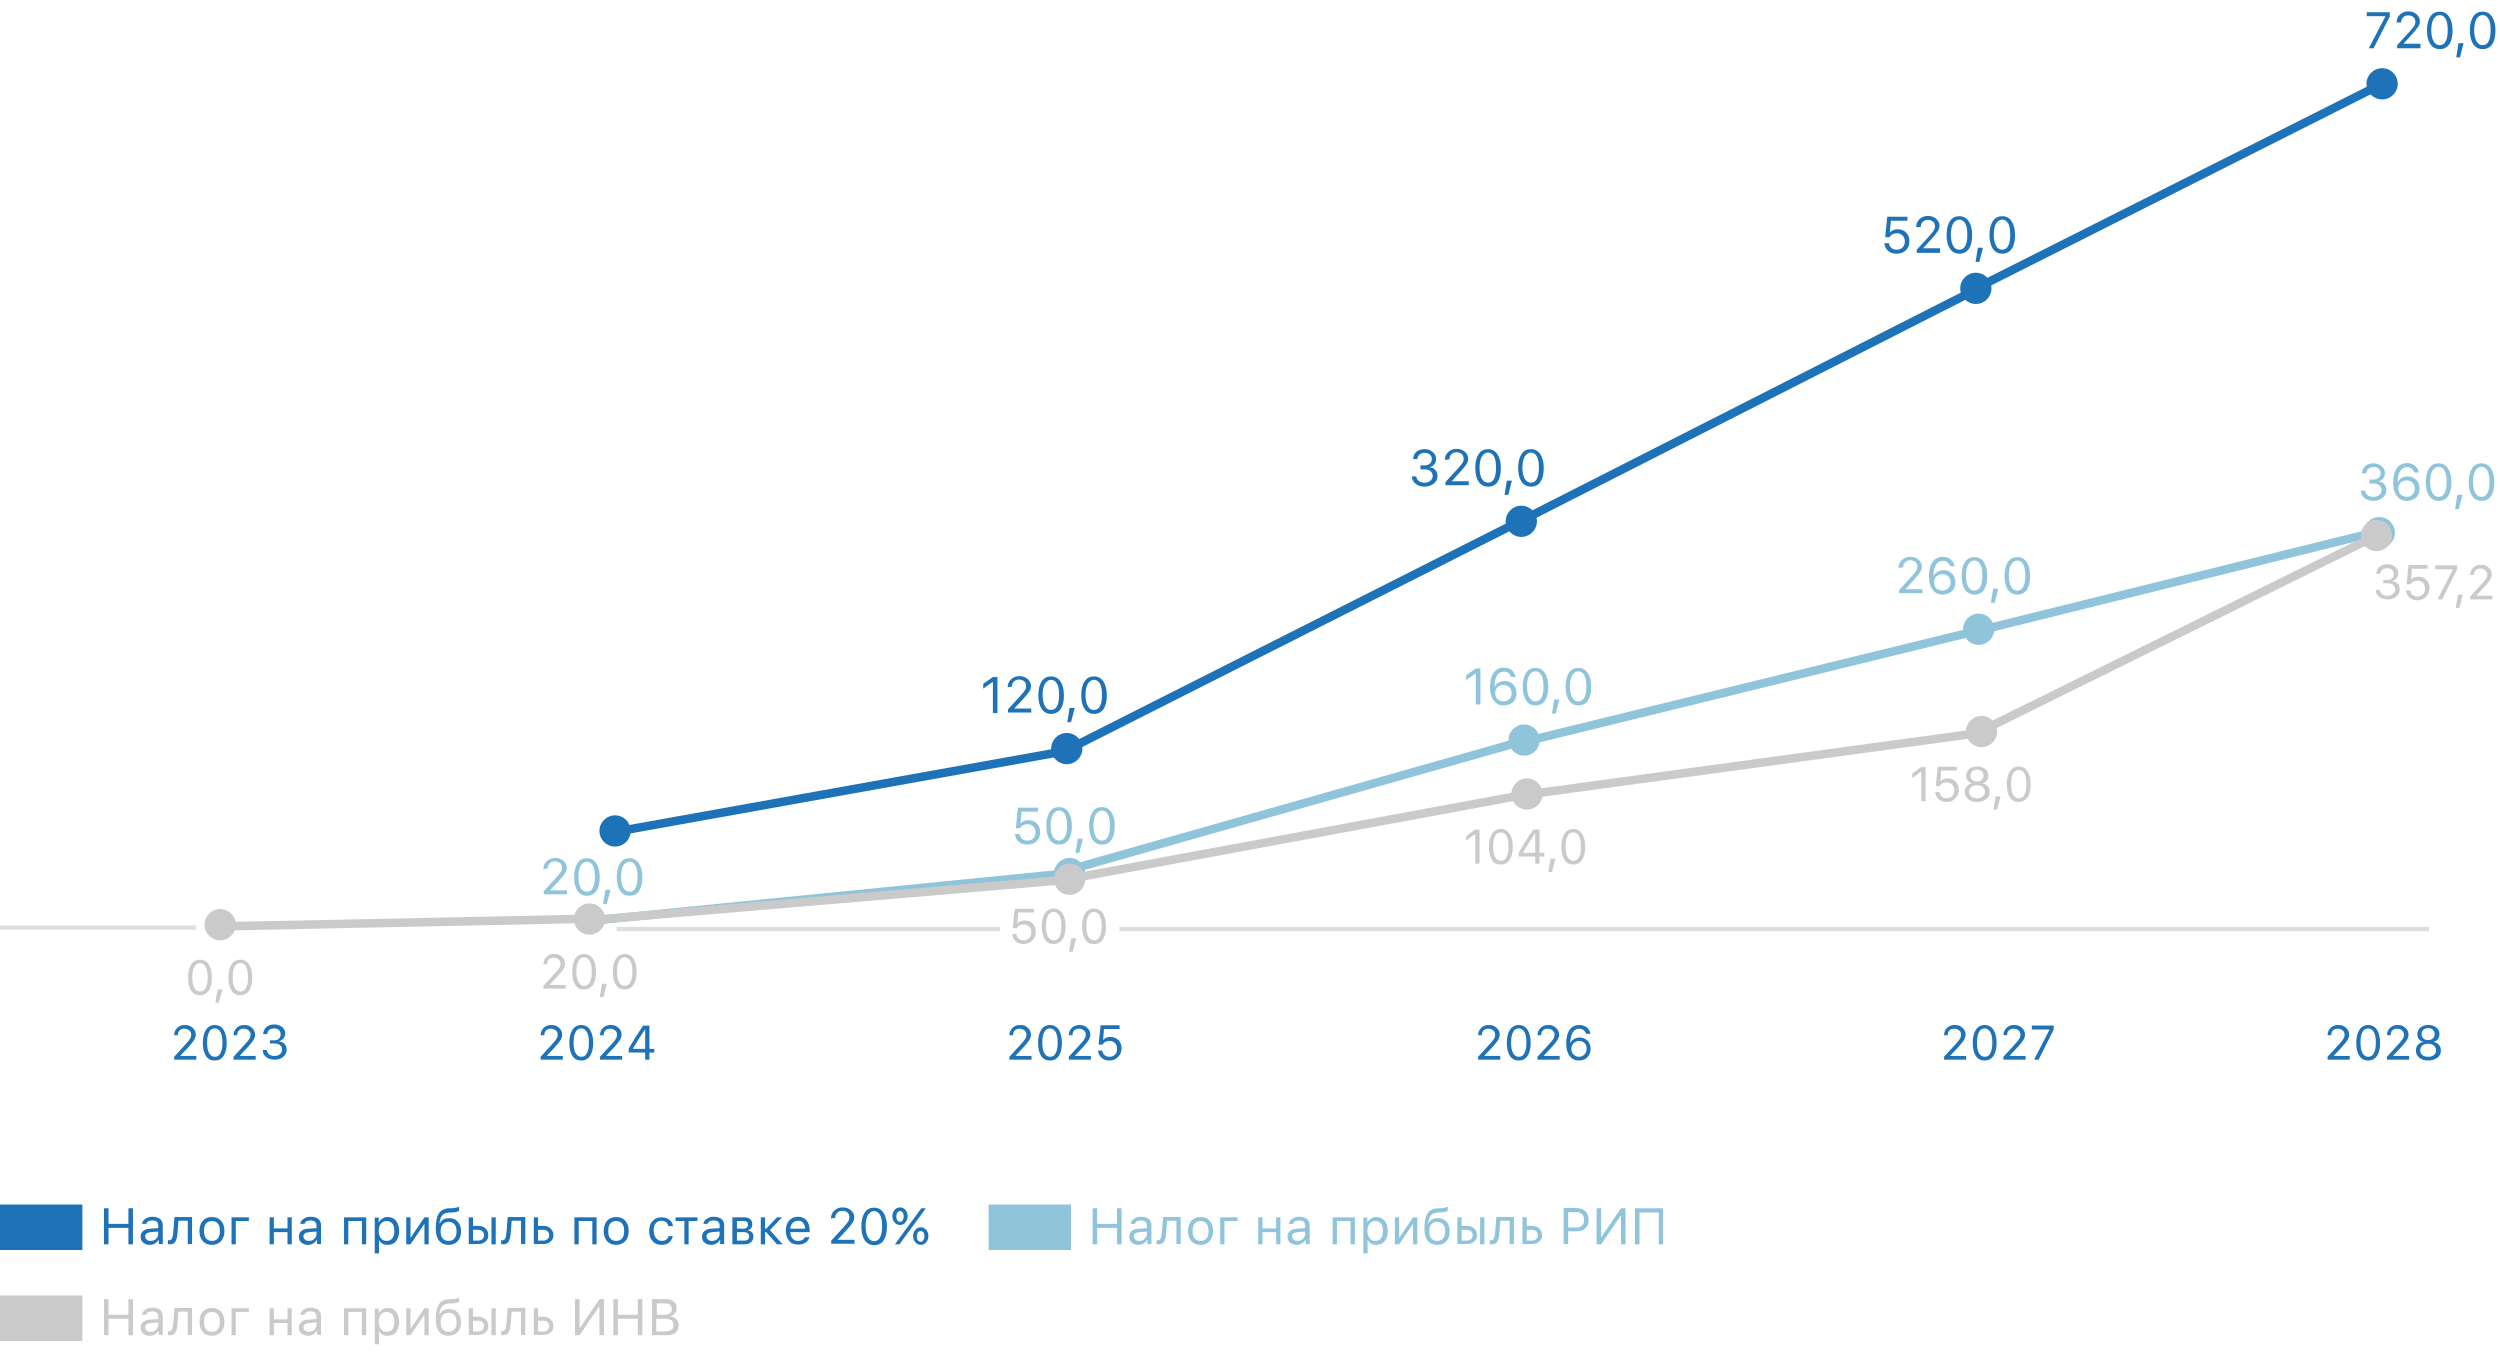 <svg xmlns="http://www.w3.org/2000/svg" id="Layer_1" x="0" y="0" version="1.1" viewBox="0 0 880 476" xml:space="preserve"><style>.st1{fill:none;stroke:#8fc4db;stroke-width:3}.st2{fill:#cacacb}.st3{fill:#1e72b8}.st4{fill:none;stroke:#1e72b8;stroke-width:3}.st5{fill:#8fc4db}.st6,.st7{fill:none;stroke:#cacacb;stroke-width:3}.st7{stroke:#dedede;stroke-width:1.5}</style><path fill="#fff" d="M0 0h880v476H0z"/><path d="M700.5 221l139-34.5M209 324l166-16.5" class="st1"/><circle cx="77.5" cy="325.5" r="5.5" class="st2"/><circle cx="207.5" cy="323.5" r="5.5" class="st2"/><circle cx="216.5" cy="292.5" r="5.5" class="st3"/><path d="M221 292l150.5-27" class="st4"/><circle cx="375.5" cy="263.5" r="5.5" class="st3"/><circle cx="535.5" cy="183.5" r="5.5" class="st3"/><circle cx="695.5" cy="101.5" r="5.5" class="st3"/><circle cx="838.5" cy="29.5" r="5.5" class="st3"/><circle cx="376.5" cy="307.5" r="5.5" class="st5"/><circle cx="376.5" cy="309.5" r="5.5" class="st2"/><circle cx="537.5" cy="279.5" r="5.5" class="st2"/><circle cx="697.5" cy="257.5" r="5.5" class="st2"/><circle cx="837.5" cy="187.5" r="5.5" class="st5"/><circle cx="696.5" cy="221.5" r="5.5" class="st5"/><circle cx="536.5" cy="260.5" r="5.5" class="st5"/><circle cx="836.5" cy="188.5" r="5.5" class="st2"/><path d="M81.5 326l121.5-2.5M212.5 323.5L372 310M381 308.5l151.5-28M542.5 279L693 258.5M702 255l130.5-64.5" class="st6"/><path d="M380.5 305L532 262M541 260l151-37" class="st1"/><path d="M379.5 262L531 185.5M540 181l152.5-77.5M699.5 99.5l136-68.5" class="st4"/><path d="M0 424h29v16H0z" class="st3"/><path d="M348 424h29v16h-29z" class="st5"/><path d="M0 456h29v16H0z" class="st2"/><path d="M45.2 438v-5.8h-7v5.8h-1.6v-12.7h1.6v5.5h7v-5.5h1.6V438h-1.6zM53 436.8c.8 0 1.4-.2 1.9-.7.5-.5.8-1 .8-1.7v-.9l-2.5.2c-1.4.1-2.1.6-2.1 1.5 0 .5.2.8.5 1.1.3.4.8.5 1.4.5zm-.3 1.4c-.9 0-1.7-.3-2.3-.8-.6-.5-.9-1.2-.9-2.1 0-.8.3-1.5.9-2 .6-.5 1.5-.8 2.6-.8l2.7-.2v-.9c0-1.2-.7-1.8-2.1-1.8-1.2 0-1.9.4-2.1 1.2H50c.1-.8.5-1.4 1.2-1.8.7-.5 1.5-.7 2.5-.7 1.1 0 2 .3 2.7.8.6.6.9 1.3.9 2.3v6.5h-1.4v-1.4h-.1c-.8 1.1-1.8 1.7-3.1 1.7zM62.5 433.8c-.1 1.4-.3 2.4-.7 3.1-.4.8-1.1 1.1-2.1 1.1-.2 0-.4 0-.6-.1v-1.4c.1 0 .3.1.5.1.4 0 .8-.3 1-.8.2-.5.3-1.1.4-2.1l.4-5.3h6.2v9.5h-1.5v-8.2h-3.3l-.3 4.1zM74.6 436.8c.9 0 1.6-.3 2.1-.9.5-.6.7-1.5.7-2.6s-.2-2-.7-2.6c-.5-.6-1.2-.9-2.1-.9-.9 0-1.6.3-2.1.9-.5.6-.7 1.5-.7 2.6s.2 2 .7 2.6c.5.6 1.2.9 2.1.9zm0 1.4c-1.3 0-2.4-.4-3.2-1.3-.8-.9-1.2-2.1-1.2-3.6s.4-2.7 1.2-3.6c.8-.9 1.8-1.3 3.2-1.3 1.4 0 2.4.4 3.2 1.3.8.9 1.2 2.1 1.2 3.6s-.4 2.7-1.2 3.6c-.8.8-1.9 1.3-3.2 1.3zM83 429.8v8.2h-1.5v-9.5h6.1v1.3H83zM94.9 428.5h1.5v3.9h4.8v-3.9h1.5v9.5h-1.5v-4.3h-4.8v4.3h-1.5v-9.5zM108.7 436.8c.8 0 1.4-.2 1.9-.7.5-.5.8-1 .8-1.7v-.9l-2.5.2c-1.4.1-2.1.6-2.1 1.5 0 .5.2.8.5 1.1.4.4.8.5 1.4.5zm-.3 1.4c-.9 0-1.7-.3-2.3-.8-.6-.5-.9-1.2-.9-2.1 0-.8.3-1.5.9-2 .6-.5 1.4-.8 2.6-.8l2.7-.2v-.9c0-1.2-.7-1.8-2.1-1.8-1.2 0-1.9.4-2.1 1.2h-1.5c.1-.8.5-1.4 1.2-1.8.7-.5 1.5-.7 2.5-.7 1.1 0 2 .3 2.7.8.6.6.9 1.3.9 2.3v6.5h-1.4v-1.4h-.1c-.8 1.1-1.8 1.7-3.1 1.7zM127.3 429.8h-4.7v8.2h-1.5v-9.5h7.8v9.5h-1.5v-8.2zM136.5 428.4c1.2 0 2.2.4 2.9 1.3.7.9 1.1 2.1 1.1 3.6s-.4 2.7-1.1 3.6c-.7.9-1.7 1.3-2.9 1.3-1.4 0-2.4-.5-3-1.6h-.1v4.6h-1.5v-12.6h1.4v1.6h.1c.3-.5.7-1 1.3-1.3.5-.4 1.1-.5 1.8-.5zm-.4 8.4c.9 0 1.5-.3 2-.9.5-.6.7-1.5.7-2.6s-.2-2-.7-2.6c-.5-.6-1.2-.9-2-.9-.9 0-1.5.3-2 .9-.5.6-.8 1.5-.8 2.6s.3 1.9.8 2.6c.5.6 1.1.9 2 .9zM143 438v-9.5h1.5v7.1h.1l4.8-7.1h1.5v9.5h-1.5v-7.1h-.1l-4.8 7.1H143zM157.9 436.8c.9 0 1.6-.3 2.1-.9.5-.6.7-1.5.7-2.5s-.2-1.8-.7-2.4c-.5-.6-1.2-.9-2.1-.9-.9 0-1.6.3-2.1.9-.5.6-.7 1.4-.7 2.4 0 1.1.2 1.9.7 2.5.5.6 1.2.9 2.1.9zm-3-6.3c.7-1.2 1.7-1.7 3.2-1.7 1.3 0 2.3.4 3 1.2.8.8 1.2 2 1.2 3.4 0 1.5-.4 2.7-1.2 3.5-.8.9-1.9 1.3-3.2 1.3-1.4 0-2.5-.5-3.3-1.4-.8-1-1.2-2.4-1.2-4.3 0-2.3.3-4.1 1-5.2.7-1.3 2-1.9 3.8-2h.9c.6 0 1.2-.1 1.8-.3.4-.1.6-.2.7-.2v1.4c-.4.3-1.2.5-2.4.6h-1c-1.2.1-2.1.4-2.6 1.1-.5.6-.8 1.5-.9 2.7h.2zM173 428.5h1.5v9.5H173v-9.5zm-6.5 4.3v3.9h1.8c.6 0 1.1-.2 1.5-.5.4-.4.6-.8.6-1.4 0-.6-.2-1.1-.6-1.4-.4-.4-.9-.5-1.5-.5h-1.8zm-1.5-4.3h1.5v3h1.8c1.1 0 1.9.3 2.6.9.6.6 1 1.4 1 2.3 0 1-.3 1.8-1 2.3-.6.6-1.5.9-2.6.9H165v-9.4zM179.8 433.8c-.1 1.4-.3 2.4-.7 3.1-.4.8-1.1 1.1-2.1 1.1-.2 0-.4 0-.6-.1v-1.4c.1 0 .3.1.5.1.4 0 .8-.3 1-.8.2-.5.3-1.1.4-2.1l.4-5.3h6.2v9.5h-1.5v-8.2h-3.3l-.3 4.1zM189.4 432.8v3.9h1.8c.6 0 1.1-.2 1.5-.5.4-.4.6-.8.6-1.4 0-.6-.2-1.1-.6-1.4-.4-.4-.9-.5-1.5-.5h-1.8zm-1.5-4.3h1.5v3h1.8c1.1 0 1.9.3 2.6.9.6.6 1 1.4 1 2.3 0 1-.3 1.8-1 2.3-.6.6-1.5.9-2.6.9h-3.3v-9.4zM208.4 429.8h-4.7v8.2h-1.5v-9.5h7.8v9.5h-1.5v-8.2zM216.9 436.8c.9 0 1.6-.3 2.1-.9.5-.6.7-1.5.7-2.6s-.2-2-.7-2.6c-.5-.6-1.2-.9-2.1-.9-.9 0-1.6.3-2.1.9-.5.6-.7 1.5-.7 2.6s.2 2 .7 2.6c.5.6 1.2.9 2.1.9zm0 1.4c-1.3 0-2.4-.4-3.2-1.3-.8-.9-1.2-2.1-1.2-3.6s.4-2.7 1.2-3.6c.8-.9 1.8-1.3 3.2-1.3 1.4 0 2.4.4 3.2 1.3.8.9 1.2 2.1 1.2 3.6s-.4 2.7-1.2 3.6c-.8.8-1.9 1.3-3.2 1.3zM235.2 431.4c-.1-.5-.4-.9-.8-1.2-.4-.3-1-.5-1.6-.5-.8 0-1.5.3-2 .9-.5.6-.7 1.5-.7 2.6s.3 2 .8 2.6c.5.6 1.2 1 2 1 1.3 0 2.2-.6 2.4-1.7h1.5c-.1.9-.6 1.6-1.2 2.2-.7.6-1.6.9-2.7.9-1.3 0-2.4-.4-3.2-1.3-.8-.9-1.2-2.1-1.2-3.6s.4-2.7 1.2-3.5c.8-.9 1.8-1.3 3.2-1.3 1.1 0 2 .3 2.8.9.7.6 1.1 1.3 1.2 2.2h-1.7zM245.5 429.8h-3.1v8.2h-1.5v-8.2h-3.1v-1.3h7.7v1.3zM250.6 436.8c.8 0 1.4-.2 1.9-.7.5-.5.8-1 .8-1.7v-.9l-2.5.2c-1.4.1-2.1.6-2.1 1.5 0 .5.2.8.5 1.1.4.4.8.5 1.4.5zm-.3 1.4c-.9 0-1.7-.3-2.3-.8-.6-.5-.9-1.2-.9-2.1 0-.8.3-1.5.9-2 .6-.5 1.5-.8 2.6-.8l2.7-.2v-.9c0-1.2-.7-1.8-2.1-1.8-1.2 0-1.9.4-2.1 1.2h-1.5c.1-.8.5-1.4 1.2-1.8.7-.5 1.5-.7 2.5-.7 1.1 0 2 .3 2.7.8.6.6.9 1.3.9 2.3v6.5h-1.4v-1.4h-.1c-.8 1.1-1.8 1.7-3.1 1.7zM259.4 429.8v2.7h2.1c1.2 0 1.8-.5 1.8-1.4 0-.9-.5-1.3-1.5-1.3h-2.4zm0 3.9v3h2.5c1.2 0 1.8-.5 1.8-1.5s-.7-1.5-2.1-1.5h-2.2zm-1.5-5.2h4.1c.9 0 1.6.2 2.1.7.5.4.7 1 .7 1.8 0 .5-.1.9-.4 1.3-.3.4-.7.6-1.1.7v.1c.6.1 1.1.3 1.4.7.4.4.5.9.5 1.5 0 .8-.3 1.5-.9 2-.6.5-1.4.7-2.4.7h-4.1v-9.5zM269.7 432.5l3.8-4h1.8L271 433l4.5 5h-2l-3.8-4.3h-.4v4.3h-1.5v-9.5h1.5v4h.4zM280.9 429.7c-.8 0-1.4.3-1.9.8s-.8 1.2-.8 2h5.2c0-.8-.3-1.5-.7-2-.4-.6-1-.8-1.8-.8zm4 5.8c-.2.8-.7 1.5-1.4 1.9-.7.5-1.6.7-2.6.7-1.3 0-2.4-.4-3.1-1.3-.8-.9-1.2-2.1-1.2-3.6s.4-2.7 1.2-3.6c.8-.9 1.8-1.3 3.1-1.3s2.3.4 3 1.3c.7.8 1.1 2 1.1 3.5v.6h-6.8v.1c0 .9.3 1.7.8 2.2.5.6 1.1.8 1.9.8 1.2 0 2-.4 2.4-1.3h1.6zM292.5 428.9c0-1.1.4-2.1 1.2-2.8.8-.7 1.7-1.1 2.9-1.1 1.1 0 2.1.3 2.9 1 .8.7 1.2 1.5 1.2 2.5 0 .7-.2 1.3-.6 1.9-.4.6-1.1 1.5-2.1 2.6l-3.1 3.3v.1h5.9v1.4h-8.2v-1.1l4.4-4.8c.8-.9 1.4-1.6 1.6-2 .3-.5.4-1 .4-1.5 0-.6-.2-1.2-.7-1.6-.5-.4-1.1-.6-1.8-.6s-1.3.2-1.8.7c-.5.5-.7 1.1-.7 1.8l-1.5.2zM307.7 438.3c-1.4 0-2.5-.6-3.3-1.7-.8-1.2-1.2-2.8-1.2-4.9 0-2.1.4-3.7 1.2-4.9.8-1.2 1.9-1.7 3.3-1.7s2.5.6 3.3 1.8c.8 1.2 1.2 2.8 1.2 4.9 0 2.1-.4 3.7-1.2 4.9-.7 1-1.8 1.6-3.3 1.6zm0-1.4c.9 0 1.7-.5 2.1-1.4.5-.9.7-2.2.7-3.9 0-1.7-.2-3-.7-3.9-.5-.9-1.2-1.4-2.1-1.4-.9 0-1.6.5-2.2 1.4-.5.9-.8 2.2-.8 3.9 0 1.7.3 3 .8 3.9.6 1 1.3 1.4 2.2 1.4zM324.1 437.1c.4 0 .7-.2.9-.5.2-.4.4-.8.4-1.4 0-.6-.1-1.1-.4-1.4-.2-.3-.5-.5-.9-.5s-.7.2-1 .5c-.2.3-.4.8-.4 1.4s.1 1.1.4 1.4c.3.3.7.5 1 .5zm0 1.1c-.8 0-1.4-.3-1.9-.9-.5-.6-.8-1.3-.8-2.2 0-.9.3-1.6.8-2.2.5-.6 1.2-.9 1.9-.9.8 0 1.4.3 1.9.9.5.6.8 1.3.8 2.2 0 .9-.3 1.6-.8 2.2-.4.6-1.1.9-1.9.9zm-7.3-7c-.8 0-1.4-.3-1.9-.9-.5-.6-.8-1.3-.8-2.2 0-.9.3-1.6.8-2.2.5-.6 1.2-.9 1.9-.9.8 0 1.4.3 1.9.9.5.6.8 1.3.8 2.2 0 .9-.3 1.6-.8 2.2-.5.6-1.1.9-1.9.9zM315 438l9.3-12.7h1.6l-9.3 12.7H315zm1.8-7.9c.4 0 .7-.2.9-.5.2-.4.4-.8.4-1.4 0-.6-.1-1.1-.4-1.4-.2-.3-.5-.5-.9-.5s-.7.2-.9.5c-.2.3-.4.8-.4 1.4 0 .6.1 1.1.4 1.4.2.3.5.5.9.5z" class="st3"/><path d="M45.2 470v-5.8h-7v5.8h-1.6v-12.7h1.6v5.5h7v-5.5h1.6V470h-1.6zM53 468.8c.8 0 1.4-.2 1.9-.7.5-.5.8-1 .8-1.7v-.9l-2.5.2c-1.4.1-2.1.6-2.1 1.5 0 .5.2.8.5 1.1.3.4.8.5 1.4.5zm-.3 1.4c-.9 0-1.7-.3-2.3-.8-.6-.5-.9-1.2-.9-2.1 0-.8.3-1.5.9-2 .6-.5 1.5-.8 2.6-.8l2.7-.2v-.9c0-1.2-.7-1.8-2.1-1.8-1.2 0-1.9.4-2.1 1.2H50c.1-.8.5-1.4 1.2-1.8.7-.5 1.5-.7 2.5-.7 1.1 0 2 .3 2.7.8.6.6.9 1.3.9 2.3v6.5h-1.4v-1.4h-.1c-.8 1.1-1.8 1.7-3.1 1.7zM62.5 465.8c-.1 1.4-.3 2.4-.7 3.1-.4.8-1.1 1.1-2.1 1.1-.2 0-.4 0-.6-.1v-1.4c.1 0 .3.1.5.1.4 0 .8-.3 1-.8.2-.5.3-1.1.4-2.1l.4-5.3h6.2v9.5h-1.5v-8.2h-3.3l-.3 4.1zM74.6 468.8c.9 0 1.6-.3 2.1-.9.5-.6.7-1.5.7-2.6s-.2-2-.7-2.6c-.5-.6-1.2-.9-2.1-.9-.9 0-1.6.3-2.1.9-.5.6-.7 1.5-.7 2.6s.2 2 .7 2.6c.5.6 1.2.9 2.1.9zm0 1.4c-1.3 0-2.4-.4-3.2-1.3-.8-.9-1.2-2.1-1.2-3.6s.4-2.7 1.2-3.6c.8-.9 1.8-1.3 3.2-1.3 1.4 0 2.4.4 3.2 1.3.8.9 1.2 2.1 1.2 3.6s-.4 2.7-1.2 3.6c-.8.8-1.9 1.3-3.2 1.3zM83 461.8v8.2h-1.5v-9.5h6.1v1.3H83zM94.9 460.5h1.5v3.9h4.8v-3.9h1.5v9.5h-1.5v-4.3h-4.8v4.3h-1.5v-9.5zM108.7 468.8c.8 0 1.4-.2 1.9-.7.5-.5.8-1 .8-1.7v-.9l-2.5.2c-1.4.1-2.1.6-2.1 1.5 0 .5.2.8.5 1.1.4.4.8.5 1.4.5zm-.3 1.4c-.9 0-1.7-.3-2.3-.8-.6-.5-.9-1.2-.9-2.1 0-.8.3-1.5.9-2 .6-.5 1.4-.8 2.6-.8l2.7-.2v-.9c0-1.2-.7-1.8-2.1-1.8-1.2 0-1.9.4-2.1 1.2h-1.5c.1-.8.5-1.4 1.2-1.8.7-.5 1.5-.7 2.5-.7 1.1 0 2 .3 2.7.8.6.6.9 1.3.9 2.3v6.5h-1.4v-1.4h-.1c-.8 1.1-1.8 1.7-3.1 1.7zM127.3 461.8h-4.7v8.2h-1.5v-9.5h7.8v9.5h-1.5v-8.2zM136.5 460.4c1.2 0 2.2.4 2.9 1.3.7.9 1.1 2.1 1.1 3.6s-.4 2.7-1.1 3.6c-.7.9-1.7 1.3-2.9 1.3-1.4 0-2.4-.5-3-1.6h-.1v4.6h-1.5v-12.6h1.4v1.6h.1c.3-.5.7-1 1.3-1.3.5-.4 1.1-.5 1.8-.5zm-.4 8.4c.9 0 1.5-.3 2-.9.5-.6.7-1.5.7-2.6s-.2-2-.7-2.6c-.5-.6-1.2-.9-2-.9-.9 0-1.5.3-2 .9-.5.6-.8 1.5-.8 2.6s.3 1.9.8 2.6c.5.6 1.1.9 2 .9zM143 470v-9.5h1.5v7.1h.1l4.8-7.1h1.5v9.5h-1.5v-7.1h-.1l-4.8 7.1H143zM157.9 468.8c.9 0 1.6-.3 2.1-.9.5-.6.7-1.5.7-2.5s-.2-1.8-.7-2.4c-.5-.6-1.2-.9-2.1-.9-.9 0-1.6.3-2.1.9-.5.6-.7 1.4-.7 2.4 0 1.1.2 1.9.7 2.5.5.6 1.2.9 2.1.9zm-3-6.3c.7-1.2 1.7-1.7 3.2-1.7 1.3 0 2.3.4 3 1.2.8.8 1.2 2 1.2 3.4 0 1.5-.4 2.7-1.2 3.5-.8.9-1.9 1.3-3.2 1.3-1.4 0-2.5-.5-3.3-1.4-.8-1-1.2-2.4-1.2-4.3 0-2.3.3-4.1 1-5.2.7-1.3 2-1.9 3.8-2h.9c.6 0 1.2-.1 1.8-.3.4-.1.6-.2.7-.2v1.4c-.4.3-1.2.5-2.4.6h-1c-1.2.1-2.1.4-2.6 1.1-.5.6-.8 1.5-.9 2.7h.2zM173 460.5h1.5v9.5H173v-9.5zm-6.5 4.3v3.9h1.8c.6 0 1.1-.2 1.5-.5.4-.4.6-.8.6-1.4 0-.6-.2-1.1-.6-1.4-.4-.4-.9-.5-1.5-.5h-1.8zm-1.5-4.3h1.5v3h1.8c1.1 0 1.9.3 2.6.9.6.6 1 1.4 1 2.3 0 1-.3 1.8-1 2.3-.6.6-1.5.9-2.6.9H165v-9.4zM179.8 465.8c-.1 1.4-.3 2.4-.7 3.1-.4.8-1.1 1.1-2.1 1.1-.2 0-.4 0-.6-.1v-1.4c.1 0 .3.1.5.1.4 0 .8-.3 1-.8.2-.5.3-1.1.4-2.1l.4-5.3h6.2v9.5h-1.5v-8.2h-3.3l-.3 4.1zM189.4 464.8v3.9h1.8c.6 0 1.1-.2 1.5-.5.4-.4.6-.8.6-1.4 0-.6-.2-1.1-.6-1.4-.4-.4-.9-.5-1.5-.5h-1.8zm-1.5-4.3h1.5v3h1.8c1.1 0 1.9.3 2.6.9.6.6 1 1.4 1 2.3 0 1-.3 1.8-1 2.3-.6.6-1.5.9-2.6.9h-3.3v-9.4zM211 459.9h-.1L204 470h-1.6v-12.7h1.6v10.1h.1l6.9-10.1h1.6V470H211v-10.1zM224.5 470v-5.8h-7v5.8h-1.6v-12.7h1.6v5.5h7v-5.5h1.6V470h-1.6zM229.5 470v-12.7h4.9c1.2 0 2.1.3 2.8.9.7.6 1 1.3 1 2.3 0 .7-.2 1.2-.6 1.8-.4.5-.9.8-1.6 1v.1c.9.1 1.6.4 2.1 1s.8 1.3.8 2.1c0 1.1-.4 2-1.1 2.6-.8.6-1.8.9-3.2.9h-5.1zm1.6-7.2h2.5c1.9 0 2.9-.7 2.9-2 0-.6-.2-1.1-.6-1.5-.4-.4-1.1-.5-1.8-.5h-2.9v4zm3.1 5.8c1.9 0 2.9-.7 2.9-2.2 0-1.5-1-2.2-3.1-2.2h-3v4.5h3.2z" class="st2"/><path d="M393.2 438v-5.8h-7v5.8h-1.6v-12.7h1.6v5.5h7v-5.5h1.6V438h-1.6zM401 436.8c.8 0 1.4-.2 1.9-.7.5-.5.8-1 .8-1.7v-.9l-2.5.2c-1.4.1-2.1.6-2.1 1.5 0 .5.2.8.5 1.1.3.4.8.5 1.4.5zm-.3 1.4c-.9 0-1.7-.3-2.3-.8-.6-.5-.9-1.2-.9-2.1 0-.8.3-1.5.9-2 .6-.5 1.4-.8 2.6-.8l2.7-.2v-.9c0-1.2-.7-1.8-2.1-1.8-1.2 0-1.9.4-2.1 1.2H398c.1-.8.5-1.4 1.2-1.8.7-.5 1.5-.7 2.5-.7 1.1 0 2 .3 2.7.8.6.6.9 1.3.9 2.3v6.5h-1.4v-1.4h-.1c-.8 1.1-1.8 1.7-3.1 1.7zM410.5 433.8c-.1 1.4-.3 2.4-.7 3.1-.4.8-1.1 1.1-2.1 1.1-.2 0-.4 0-.6-.1v-1.4c.1 0 .3.1.5.1.4 0 .8-.3 1-.8.2-.5.3-1.1.4-2.1l.4-5.3h6.2v9.5h-1.5v-8.2h-3.3l-.3 4.1zM422.6 436.8c.9 0 1.6-.3 2.1-.9.5-.6.7-1.5.7-2.6s-.2-2-.7-2.6c-.5-.6-1.2-.9-2.1-.9-.9 0-1.6.3-2.1.9-.5.6-.7 1.5-.7 2.6s.2 2 .7 2.6c.5.6 1.2.9 2.1.9zm0 1.4c-1.3 0-2.4-.4-3.2-1.3-.8-.9-1.2-2.1-1.2-3.6s.4-2.7 1.2-3.6c.8-.9 1.8-1.3 3.2-1.3 1.4 0 2.4.4 3.2 1.3.8.9 1.2 2.1 1.2 3.6s-.4 2.7-1.2 3.6c-.8.8-1.9 1.3-3.2 1.3zM431 429.8v8.2h-1.5v-9.5h6.1v1.3H431zM442.9 428.5h1.5v3.9h4.8v-3.9h1.5v9.5h-1.5v-4.3h-4.8v4.3h-1.5v-9.5zM456.7 436.8c.8 0 1.4-.2 1.9-.7.5-.5.8-1 .8-1.7v-.9l-2.5.2c-1.4.1-2.1.6-2.1 1.5 0 .5.2.8.5 1.1.4.4.8.5 1.4.5zm-.3 1.4c-.9 0-1.7-.3-2.3-.8-.6-.5-.9-1.2-.9-2.1 0-.8.3-1.5.9-2 .6-.5 1.5-.8 2.6-.8l2.7-.2v-.9c0-1.2-.7-1.8-2.1-1.8-1.2 0-1.9.4-2.1 1.2h-1.5c.1-.8.5-1.4 1.2-1.8.7-.5 1.5-.7 2.5-.7 1.1 0 2 .3 2.7.8.6.6.9 1.3.9 2.3v6.5h-1.4v-1.4h-.1c-.8 1.1-1.8 1.7-3.1 1.7zM475.3 429.8h-4.7v8.2h-1.5v-9.5h7.8v9.5h-1.5v-8.2zM484.5 428.4c1.2 0 2.2.4 2.9 1.3.7.9 1.1 2.1 1.1 3.6s-.4 2.7-1.1 3.6c-.7.9-1.7 1.3-2.9 1.3-1.4 0-2.4-.5-3-1.6h-.1v4.6h-1.5v-12.6h1.4v1.6h.1c.3-.5.7-1 1.3-1.3.5-.4 1.1-.5 1.8-.5zm-.4 8.4c.9 0 1.5-.3 2-.9.5-.6.7-1.5.7-2.6s-.2-2-.7-2.6c-.5-.6-1.2-.9-2-.9-.9 0-1.5.3-2 .9-.5.6-.8 1.5-.8 2.6s.3 1.9.8 2.6c.5.6 1.1.9 2 .9zM491 438v-9.5h1.5v7.1h.1l4.8-7.1h1.5v9.5h-1.5v-7.1h-.1l-4.8 7.1H491zM505.9 436.8c.9 0 1.6-.3 2.1-.9.5-.6.7-1.5.7-2.5s-.2-1.8-.7-2.4c-.5-.6-1.2-.9-2.1-.9-.9 0-1.6.3-2.1.9-.5.6-.7 1.4-.7 2.4 0 1.1.2 1.9.7 2.5.5.6 1.2.9 2.1.9zm-3-6.3c.7-1.2 1.7-1.7 3.2-1.7 1.3 0 2.3.4 3 1.2.8.8 1.2 2 1.2 3.4 0 1.5-.4 2.7-1.2 3.5-.8.9-1.9 1.3-3.2 1.3-1.4 0-2.5-.5-3.3-1.4-.8-1-1.2-2.4-1.2-4.3 0-2.3.3-4.1 1-5.2.7-1.3 2-1.9 3.8-2h.9c.6 0 1.2-.1 1.8-.3.4-.1.6-.2.7-.2v1.4c-.4.3-1.2.5-2.4.6h-1c-1.2.1-2.1.4-2.6 1.1-.5.6-.8 1.5-.9 2.7h.2zM521 428.5h1.5v9.5H521v-9.5zm-6.5 4.3v3.9h1.8c.6 0 1.1-.2 1.5-.5.4-.4.6-.8.6-1.4 0-.6-.2-1.1-.6-1.4-.4-.4-.9-.5-1.5-.5h-1.8zm-1.5-4.3h1.5v3h1.8c1.1 0 1.9.3 2.6.9.6.6 1 1.4 1 2.3 0 1-.3 1.8-1 2.3-.6.6-1.5.9-2.6.9H513v-9.4zM527.8 433.8c-.1 1.4-.3 2.4-.7 3.1-.4.8-1.1 1.1-2.1 1.1-.2 0-.4 0-.6-.1v-1.4c.1 0 .3.1.5.1.4 0 .8-.3 1-.8.2-.5.3-1.1.4-2.1l.4-5.3h6.2v9.5h-1.5v-8.2h-3.3l-.3 4.1zM537.4 432.8v3.9h1.8c.6 0 1.1-.2 1.5-.5.4-.4.6-.8.6-1.4 0-.6-.2-1.1-.6-1.4-.4-.4-.9-.5-1.5-.5h-1.8zm-1.5-4.3h1.5v3h1.8c1.1 0 1.9.3 2.6.9.6.6 1 1.4 1 2.3 0 1-.3 1.8-1 2.3-.6.6-1.5.9-2.6.9h-3.3v-9.4zM555.2 425.3c1.2 0 2.2.4 2.9 1.1.8.8 1.1 1.8 1.1 3s-.4 2.2-1.1 2.9c-.8.8-1.7 1.1-2.9 1.1H552v4.5h-1.6v-12.7h4.8zm-3.2 6.8h2.8c.9 0 1.6-.2 2.1-.7.5-.5.7-1.1.7-2 0-.9-.2-1.5-.7-2-.5-.5-1.2-.7-2.1-.7H552v5.4zM570.6 427.9h-.1l-6.9 10.1H562v-12.7h1.6v10.1h.1l6.9-10.1h1.6V438h-1.6v-10.1zM583.9 438v-11.2h-6.8V438h-1.6v-12.7h9.9V438h-1.5z" class="st5"/><path d="M349.4 240.1h-.1l-3.2 2.3v-1.7l3.4-2.4h1.6V251h-1.6v-10.9zM354.7 241.9c0-1.1.4-2.1 1.2-2.8.8-.7 1.7-1.1 2.9-1.1 1.1 0 2.1.3 2.9 1 .8.7 1.2 1.5 1.2 2.5 0 .7-.2 1.3-.6 1.9-.4.6-1.1 1.5-2.1 2.6l-3.1 3.3v.1h5.9v1.4h-8.2v-1.1l4.4-4.8c.8-.9 1.4-1.6 1.6-2 .3-.5.4-.9.4-1.5s-.2-1.2-.7-1.6c-.5-.4-1.1-.6-1.8-.6s-1.3.2-1.8.7-.7 1.1-.7 1.8l-1.5.2zM370 251.3c-1.4 0-2.5-.6-3.3-1.7-.8-1.2-1.2-2.8-1.2-4.9 0-2.1.4-3.7 1.2-4.9.8-1.2 1.9-1.7 3.3-1.7s2.5.6 3.3 1.8c.8 1.2 1.2 2.8 1.2 4.9 0 2.1-.4 3.7-1.2 4.9-.8 1-1.9 1.6-3.3 1.6zm0-1.4c.9 0 1.7-.5 2.1-1.4.5-.9.7-2.2.7-3.9 0-1.7-.2-3-.7-3.9-.5-.9-1.2-1.4-2.1-1.4s-1.6.5-2.2 1.4c-.5.9-.8 2.2-.8 3.9 0 1.7.3 3 .8 3.9.5 1 1.2 1.4 2.2 1.4zM375.7 254.2l.8-5h1.8l-1.3 5h-1.3zM385.1 251.3c-1.4 0-2.5-.6-3.3-1.7-.8-1.2-1.2-2.8-1.2-4.9 0-2.1.4-3.7 1.2-4.9.8-1.2 1.9-1.7 3.3-1.7s2.5.6 3.3 1.8c.8 1.2 1.2 2.8 1.2 4.9 0 2.1-.4 3.7-1.2 4.9-.8 1-1.9 1.6-3.3 1.6zm0-1.4c.9 0 1.7-.5 2.1-1.4.5-.9.7-2.2.7-3.9 0-1.7-.2-3-.7-3.9-.5-.9-1.2-1.4-2.1-1.4s-1.6.5-2.2 1.4c-.5.9-.8 2.2-.8 3.9 0 1.7.3 3 .8 3.9.5 1 1.2 1.4 2.2 1.4z" class="st3"/><path d="M191.3 305.9c0-1.1.4-2.1 1.2-2.8.8-.7 1.7-1.1 2.9-1.1 1.1 0 2.1.3 2.9 1 .8.7 1.2 1.5 1.2 2.5 0 .7-.2 1.3-.6 1.9-.4.6-1.1 1.5-2.1 2.6l-3.1 3.3v.1h5.9v1.4h-8.2v-1.1l4.4-4.8c.8-.9 1.4-1.6 1.6-2s.4-1 .4-1.5c0-.6-.2-1.2-.7-1.6-.5-.4-1.1-.6-1.8-.6s-1.3.2-1.8.7c-.5.5-.7 1.1-.7 1.8l-1.5.2zM206.6 315.3c-1.4 0-2.5-.6-3.3-1.7-.8-1.2-1.2-2.8-1.2-4.9 0-2.1.4-3.7 1.2-4.9.8-1.2 1.9-1.7 3.3-1.7s2.5.6 3.3 1.8c.8 1.2 1.2 2.8 1.2 4.9 0 2.1-.4 3.7-1.2 4.9-.8 1-1.9 1.6-3.3 1.6zm0-1.4c.9 0 1.7-.5 2.1-1.4.5-.9.7-2.2.7-3.9 0-1.7-.2-3-.7-3.9-.5-.9-1.2-1.4-2.1-1.4-.9 0-1.6.5-2.2 1.4-.5.9-.8 2.2-.8 3.9 0 1.7.3 3 .8 3.9.5 1 1.2 1.4 2.2 1.4zM212.3 318.2l.8-5h1.8l-1.3 5h-1.3zM221.6 315.3c-1.4 0-2.5-.6-3.3-1.7-.8-1.2-1.2-2.8-1.2-4.9 0-2.1.4-3.7 1.2-4.9.8-1.2 1.9-1.7 3.3-1.7s2.5.6 3.3 1.8c.8 1.2 1.2 2.8 1.2 4.9 0 2.1-.4 3.7-1.2 4.9-.7 1-1.8 1.6-3.3 1.6zm0-1.4c.9 0 1.7-.5 2.1-1.4.5-.9.7-2.2.7-3.9 0-1.7-.2-3-.7-3.9-.5-.9-1.2-1.4-2.1-1.4-.9 0-1.6.5-2.2 1.4-.5.9-.8 2.2-.8 3.9 0 1.7.3 3 .8 3.9.6 1 1.3 1.4 2.2 1.4zM361.6 297.3c-1.2 0-2.2-.3-3-1-.8-.7-1.2-1.6-1.3-2.7h1.6c.1.7.4 1.2.9 1.7.5.4 1.1.6 1.9.6.9 0 1.5-.3 2-.8s.8-1.2.8-2.1-.3-1.6-.8-2.1-1.2-.8-2-.8c-1.2 0-2.1.5-2.6 1.4h-1.5l.7-7.2h7.1v1.4h-5.8l-.4 4.1h.1c.6-.7 1.5-1.1 2.7-1.1 1.2 0 2.2.4 3 1.2.8.8 1.1 1.8 1.1 3.1s-.4 2.3-1.2 3.1c-.9.8-2 1.2-3.3 1.2zM372.8 297.3c-1.4 0-2.5-.6-3.3-1.7-.8-1.2-1.2-2.8-1.2-4.9 0-2.1.4-3.7 1.2-4.9.8-1.2 1.9-1.7 3.3-1.7s2.5.6 3.3 1.8c.8 1.2 1.2 2.8 1.2 4.9 0 2.1-.4 3.7-1.2 4.9-.8 1-1.9 1.6-3.3 1.6zm0-1.4c.9 0 1.7-.5 2.1-1.4.5-.9.7-2.2.7-3.9 0-1.7-.2-3-.7-3.9-.5-.9-1.2-1.4-2.1-1.4-.9 0-1.6.5-2.2 1.4-.5.9-.8 2.2-.8 3.9 0 1.7.3 3 .8 3.9.6 1 1.3 1.4 2.2 1.4zM378.6 300.2l.8-5h1.8l-1.3 5h-1.3zM387.9 297.3c-1.4 0-2.5-.6-3.3-1.7-.8-1.2-1.2-2.8-1.2-4.9 0-2.1.4-3.7 1.2-4.9.8-1.2 1.9-1.7 3.3-1.7s2.5.6 3.3 1.8c.8 1.2 1.2 2.8 1.2 4.9 0 2.1-.4 3.7-1.2 4.9-.8 1-1.9 1.6-3.3 1.6zm0-1.4c.9 0 1.7-.5 2.1-1.4.5-.9.7-2.2.7-3.9 0-1.7-.2-3-.7-3.9-.5-.9-1.2-1.4-2.1-1.4s-1.6.5-2.2 1.4c-.5.9-.8 2.2-.8 3.9 0 1.7.3 3 .8 3.9.6 1 1.3 1.4 2.2 1.4zM519.4 237.1h-.1l-3.2 2.3v-1.7l3.4-2.4h1.6V248h-1.6v-10.9zM529.3 248.3c-2 0-3.3-1-4.2-2.9-.4-1-.6-2.1-.6-3.5 0-2.2.4-3.9 1.3-5.1.8-1.2 2.1-1.8 3.6-1.8 1.1 0 2 .3 2.7.9.8.6 1.2 1.4 1.4 2.4h-1.6c-.2-.6-.5-1.1-.9-1.4-.5-.3-1-.5-1.6-.5-1 0-1.8.4-2.4 1.3-.6.9-.9 2.2-.9 3.9h.1c.3-.6.8-1.1 1.4-1.4.6-.3 1.3-.5 2-.5 1.2 0 2.2.4 3 1.2.8.8 1.2 1.8 1.2 3.1s-.4 2.3-1.2 3.1c-.9.8-2 1.2-3.3 1.2zm0-1.4c.8 0 1.5-.3 2-.8.6-.6.8-1.3.8-2.1 0-.9-.3-1.6-.8-2.1s-1.2-.8-2.1-.8-1.5.3-2.1.8c-.5.5-.8 1.2-.8 2.1 0 .8.3 1.6.8 2.1.7.5 1.4.8 2.2.8zM540.5 248.3c-1.4 0-2.5-.6-3.3-1.7-.8-1.2-1.2-2.8-1.2-4.9 0-2.1.4-3.7 1.2-4.9.8-1.2 1.9-1.7 3.3-1.7s2.5.6 3.3 1.8c.8 1.2 1.2 2.8 1.2 4.9 0 2.1-.4 3.7-1.2 4.9-.7 1-1.8 1.6-3.3 1.6zm0-1.4c.9 0 1.7-.5 2.1-1.4.5-.9.7-2.2.7-3.9 0-1.7-.2-3-.7-3.9-.5-.9-1.2-1.4-2.1-1.4-.9 0-1.6.5-2.2 1.4-.5.9-.8 2.2-.8 3.9 0 1.7.3 3 .8 3.9.6 1 1.3 1.4 2.2 1.4zM546.3 251.2l.8-5h1.8l-1.3 5h-1.3zM555.6 248.3c-1.4 0-2.5-.6-3.3-1.7-.8-1.2-1.2-2.8-1.2-4.9 0-2.1.4-3.7 1.2-4.9s1.9-1.7 3.3-1.7 2.5.6 3.3 1.8c.8 1.2 1.2 2.8 1.2 4.9 0 2.1-.4 3.7-1.2 4.9-.7 1-1.8 1.6-3.3 1.6zm0-1.4c.9 0 1.7-.5 2.1-1.4.5-.9.7-2.2.7-3.9 0-1.7-.2-3-.7-3.9-.5-.9-1.2-1.4-2.1-1.4-.9 0-1.6.5-2.2 1.4-.5.9-.8 2.2-.8 3.9 0 1.7.3 3 .8 3.9.6 1 1.3 1.4 2.2 1.4zM668.3 199.9c0-1.1.4-2.1 1.2-2.8.8-.7 1.7-1.1 2.9-1.1 1.1 0 2.1.3 2.9 1 .8.7 1.2 1.5 1.2 2.5 0 .7-.2 1.3-.6 1.9-.4.6-1.1 1.5-2.1 2.6l-3 3.3v.1h5.9v1.4h-8.2v-1.1l4.4-4.8c.8-.9 1.4-1.6 1.6-2 .3-.5.4-.9.4-1.5s-.2-1.2-.7-1.6c-.5-.4-1.1-.6-1.8-.6s-1.3.2-1.8.7c-.5.5-.7 1.1-.7 1.8l-1.6.2zM683.8 209.3c-2 0-3.3-1-4.2-2.9-.4-1-.6-2.1-.6-3.5 0-2.2.4-3.9 1.3-5.1.8-1.2 2.1-1.8 3.6-1.8 1.1 0 2 .3 2.7.9.8.6 1.2 1.4 1.4 2.4h-1.6c-.2-.6-.5-1.1-.9-1.4-.5-.3-1-.5-1.6-.5-1 0-1.8.4-2.4 1.3-.6.9-.9 2.2-.9 3.9h.1c.3-.6.8-1.1 1.4-1.4.6-.3 1.3-.5 2-.5 1.2 0 2.2.4 3 1.2.8.8 1.2 1.8 1.2 3.1s-.4 2.3-1.2 3.1c-1 .8-2 1.2-3.3 1.2zm0-1.4c.8 0 1.5-.3 2-.8.6-.6.8-1.3.8-2.1 0-.9-.3-1.6-.8-2.1s-1.2-.8-2.1-.8c-.8 0-1.5.3-2.1.8-.5.5-.8 1.2-.8 2.1 0 .8.3 1.6.8 2.1.7.5 1.3.8 2.2.8zM695 209.3c-1.4 0-2.5-.6-3.3-1.7-.8-1.2-1.2-2.8-1.2-4.9 0-2.1.4-3.7 1.2-4.9.8-1.2 1.9-1.7 3.3-1.7s2.5.6 3.3 1.8c.8 1.2 1.2 2.8 1.2 4.9 0 2.1-.4 3.7-1.2 4.9-.7 1-1.8 1.6-3.3 1.6zm0-1.4c.9 0 1.7-.5 2.1-1.4.5-.9.7-2.2.7-3.9 0-1.7-.2-3-.7-3.9-.5-.9-1.2-1.4-2.1-1.4-.9 0-1.6.5-2.2 1.4-.5.9-.8 2.2-.8 3.9 0 1.7.3 3 .8 3.9.6 1 1.3 1.4 2.2 1.4zM700.8 212.2l.8-5h1.8l-1.3 5h-1.3zM710.1 209.3c-1.4 0-2.5-.6-3.3-1.7-.8-1.2-1.2-2.8-1.2-4.9 0-2.1.4-3.7 1.2-4.9.8-1.2 1.9-1.7 3.3-1.7s2.5.6 3.3 1.8c.8 1.2 1.2 2.8 1.2 4.9 0 2.1-.4 3.7-1.2 4.9-.7 1-1.8 1.6-3.3 1.6zm0-1.4c.9 0 1.7-.5 2.1-1.4.5-.9.7-2.2.7-3.9 0-1.7-.2-3-.7-3.9-.5-.9-1.2-1.4-2.1-1.4-.9 0-1.6.5-2.2 1.4-.5.9-.8 2.2-.8 3.9 0 1.7.3 3 .8 3.9.6 1 1.3 1.4 2.2 1.4zM834 168.8h1.5c.7 0 1.3-.2 1.8-.6.5-.4.7-1 .7-1.6 0-.6-.2-1.2-.7-1.6-.4-.4-1-.6-1.8-.6-.7 0-1.3.2-1.8.6-.5.4-.7.9-.8 1.6h-1.5c.1-1.1.5-2 1.2-2.6.7-.6 1.7-.9 2.9-.9 1.1 0 2 .3 2.8 1 .8.6 1.2 1.4 1.2 2.4 0 .8-.2 1.4-.6 1.9-.4.5-.9.9-1.6 1v.1c.9.1 1.5.4 2 1s.7 1.3.7 2.1c0 1-.4 1.9-1.3 2.6-.9.7-1.9 1.1-3.2 1.1-1.3 0-2.3-.3-3.2-1-.8-.7-1.3-1.5-1.3-2.6h1.5c.1.7.4 1.2.9 1.6.5.4 1.2.6 2 .6s1.5-.2 2.1-.7c.5-.4.8-1 .8-1.7s-.3-1.3-.8-1.7c-.5-.4-1.2-.6-2.1-.6H834v-1.4zM847.2 176.3c-2 0-3.3-1-4.2-2.9-.4-1-.6-2.1-.6-3.5 0-2.2.4-3.9 1.3-5.1.8-1.2 2.1-1.8 3.6-1.8 1.1 0 2 .3 2.7.9.8.6 1.2 1.4 1.4 2.4h-1.6c-.2-.6-.5-1.1-.9-1.4-.5-.3-1-.5-1.6-.5-1 0-1.8.4-2.4 1.3-.6.9-.9 2.2-.9 3.9h.1c.3-.6.8-1.1 1.4-1.4.6-.3 1.3-.5 2-.5 1.2 0 2.2.4 3 1.2.8.8 1.2 1.8 1.2 3.1s-.4 2.3-1.2 3.1c-1 .8-2 1.2-3.3 1.2zm0-1.4c.8 0 1.5-.3 2-.8.6-.6.8-1.3.8-2.1 0-.9-.3-1.6-.8-2.1s-1.2-.8-2.1-.8-1.5.3-2.1.8c-.5.5-.8 1.2-.8 2.1 0 .8.3 1.6.8 2.1.7.5 1.3.8 2.2.8zM858.4 176.3c-1.4 0-2.5-.6-3.3-1.7-.8-1.2-1.2-2.8-1.2-4.9 0-2.1.4-3.7 1.2-4.9.8-1.2 1.9-1.7 3.3-1.7s2.5.6 3.3 1.8c.8 1.2 1.2 2.8 1.2 4.9 0 2.1-.4 3.7-1.2 4.9-.7 1-1.8 1.6-3.3 1.6zm0-1.4c.9 0 1.7-.5 2.1-1.4.5-.9.7-2.2.7-3.9 0-1.7-.2-3-.7-3.9-.5-.9-1.2-1.4-2.1-1.4-.9 0-1.6.5-2.2 1.4-.5.9-.8 2.2-.8 3.9 0 1.7.3 3 .8 3.9.6 1 1.3 1.4 2.2 1.4zM864.2 179.2l.8-5h1.8l-1.3 5h-1.3zM873.5 176.3c-1.4 0-2.5-.6-3.3-1.7-.8-1.2-1.2-2.8-1.2-4.9 0-2.1.4-3.7 1.2-4.9s1.9-1.7 3.3-1.7 2.5.6 3.3 1.8c.8 1.2 1.2 2.8 1.2 4.9 0 2.1-.4 3.7-1.2 4.9-.7 1-1.8 1.6-3.3 1.6zm0-1.4c.9 0 1.7-.5 2.1-1.4.5-.9.7-2.2.7-3.9 0-1.7-.2-3-.7-3.9-.5-.9-1.2-1.4-2.1-1.4-.9 0-1.6.5-2.2 1.4-.5.9-.8 2.2-.8 3.9 0 1.7.3 3 .8 3.9.6 1 1.3 1.4 2.2 1.4z" class="st5"/><path d="M838.8 204.2h1.5c.7 0 1.2-.2 1.7-.6.4-.4.6-.9.6-1.5s-.2-1.1-.6-1.5c-.4-.4-1-.6-1.7-.6s-1.2.2-1.7.5c-.4.4-.7.9-.7 1.5h-1.5c.1-1 .5-1.9 1.2-2.5.7-.6 1.6-.9 2.8-.9 1 0 1.9.3 2.7.9.7.6 1.1 1.4 1.1 2.2 0 .7-.2 1.3-.6 1.8-.4.5-.9.8-1.5 1v.1c.8.1 1.5.4 1.9.9.5.5.7 1.2.7 2 0 1-.4 1.8-1.2 2.5-.8.7-1.8 1-3 1s-2.2-.3-3-.9c-.8-.6-1.2-1.4-1.2-2.5h1.4c.1.6.3 1.1.8 1.5.5.4 1.1.6 1.9.6.8 0 1.4-.2 1.9-.6.5-.4.8-1 .8-1.6 0-.7-.2-1.2-.7-1.6-.5-.4-1.2-.6-2-.6h-1.5v-1.1zM850.9 211.3c-1.1 0-2.1-.3-2.8-1-.7-.6-1.1-1.5-1.2-2.5h1.5c.1.6.3 1.2.8 1.6.5.4 1.1.6 1.8.6.8 0 1.4-.3 1.9-.8s.7-1.2.7-2-.2-1.5-.7-2c-.5-.5-1.1-.8-1.9-.8-1.1 0-2 .4-2.5 1.3h-1.4l.7-6.8h6.7v1.3H849l-.3 3.8h.1c.6-.7 1.4-1 2.5-1s2.1.4 2.8 1.1c.7.7 1.1 1.7 1.1 2.9s-.4 2.2-1.2 3c-.8.9-1.8 1.3-3.1 1.3zM863.4 200.5v-.1h-6.2V199h7.7v1.4l-5.3 10.6H858l5.4-10.5zM864.4 214l.8-4.7h1.7l-1.2 4.7h-1.3zM869.5 202.4c0-1.1.4-1.9 1.1-2.6.7-.7 1.6-1 2.7-1s2 .3 2.7 1c.7.6 1.1 1.4 1.1 2.4 0 .6-.2 1.2-.5 1.8-.4.6-1 1.4-2 2.5l-2.9 3.1v.1h5.6v1.3h-7.8v-1l4.1-4.5c.8-.8 1.3-1.5 1.5-1.9.3-.4.4-.9.4-1.4 0-.6-.2-1.1-.7-1.5-.5-.4-1-.6-1.7-.6s-1.3.2-1.7.6c-.4.4-.6 1-.6 1.7h-1.3zM676.2 271.7h-.1l-3 2.2v-1.6l3.2-2.3h1.5v12h-1.5v-10.3zM685.2 282.3c-1.1 0-2.1-.3-2.8-1-.7-.6-1.1-1.5-1.2-2.5h1.5c.1.6.3 1.2.8 1.6.5.4 1.1.6 1.8.6.8 0 1.4-.3 1.9-.8s.7-1.2.7-2-.2-1.5-.7-2c-.5-.5-1.1-.8-1.9-.8-1.1 0-2 .4-2.5 1.3h-1.4l.7-6.8h6.7v1.3h-5.5l-.3 3.8h.1c.6-.7 1.4-1 2.5-1s2.1.4 2.8 1.1c.7.7 1.1 1.7 1.1 2.9s-.4 2.2-1.2 3c-.8.9-1.8 1.3-3.1 1.3zM695.9 282.3c-1.3 0-2.3-.3-3.1-1-.8-.7-1.2-1.5-1.2-2.5 0-.8.2-1.4.7-2 .5-.6 1.1-.9 1.8-1v-.1c-.6-.2-1.1-.5-1.5-1-.4-.5-.5-1-.5-1.7 0-.9.4-1.7 1.1-2.3.7-.6 1.6-.9 2.8-.9 1.1 0 2 .3 2.8.9.7.6 1.1 1.4 1.1 2.3 0 .7-.2 1.2-.5 1.7-.4.5-.8.8-1.5 1v.1c.8.1 1.4.5 1.8 1 .5.6.7 1.2.7 2 0 1-.4 1.9-1.2 2.5-1 .7-2.1 1-3.3 1zm0-1.3c.8 0 1.5-.2 2-.6.5-.4.8-1 .8-1.7s-.3-1.2-.8-1.7c-.5-.4-1.2-.6-2-.6s-1.5.2-2 .6c-.5.4-.8 1-.8 1.7s.3 1.2.8 1.7c.5.4 1.2.6 2 .6zm0-5.9c.7 0 1.3-.2 1.7-.6.4-.4.6-.9.6-1.5s-.2-1.1-.6-1.5c-.4-.4-1-.6-1.7-.6s-1.3.2-1.7.6c-.4.4-.6.9-.6 1.5s.2 1.1.6 1.5c.4.4 1 .6 1.7.6zM701.7 285l.8-4.7h1.7L703 285h-1.3zM710.6 282.3c-1.4 0-2.4-.5-3.1-1.6-.7-1.1-1.1-2.6-1.1-4.6 0-2 .4-3.5 1.1-4.6.7-1.1 1.8-1.7 3.1-1.7s2.4.6 3.1 1.7c.7 1.1 1.1 2.7 1.1 4.6 0 2-.4 3.5-1.1 4.6-.8 1-1.8 1.6-3.1 1.6zm0-1.3c.9 0 1.6-.4 2-1.3.5-.9.7-2.1.7-3.7s-.2-2.8-.7-3.7c-.5-.9-1.2-1.3-2-1.3s-1.6.4-2 1.3c-.5.9-.7 2.1-.7 3.7s.2 2.8.7 3.7c.4.8 1.1 1.3 2 1.3zM519.2 293.7h-.1l-3 2.2v-1.6l3.2-2.3h1.5v12h-1.5v-10.3zM528.3 304.3c-1.4 0-2.4-.5-3.1-1.6-.7-1.1-1.1-2.6-1.1-4.6 0-2 .4-3.5 1.1-4.6.7-1.1 1.8-1.7 3.1-1.7s2.4.6 3.1 1.7c.7 1.1 1.1 2.7 1.1 4.6 0 2-.4 3.5-1.1 4.6-.7 1-1.8 1.6-3.1 1.6zm0-1.3c.9 0 1.6-.4 2-1.3.5-.9.7-2.1.7-3.7s-.2-2.8-.7-3.7c-.5-.9-1.2-1.3-2-1.3-.9 0-1.6.4-2 1.3-.5.9-.7 2.1-.7 3.7s.2 2.8.7 3.7c.4.8 1.1 1.3 2 1.3zM540.4 301.5h-5.8v-1.4c1.1-1.9 2.8-4.7 5.1-8.1h2.2v8.2h1.7v1.3h-1.7v2.5h-1.5v-2.5zm-4.3-1.3h4.3v-6.8h-.1c-1.3 1.9-2.7 4.1-4.2 6.7v.1zM545 307l.8-4.7h1.7l-1.2 4.7H545zM553.8 304.3c-1.4 0-2.4-.5-3.1-1.6-.7-1.1-1.1-2.6-1.1-4.6 0-2 .4-3.5 1.1-4.6.7-1.1 1.8-1.7 3.1-1.7s2.4.6 3.1 1.7c.7 1.1 1.1 2.7 1.1 4.6 0 2-.4 3.5-1.1 4.6-.7 1-1.7 1.6-3.1 1.6zm0-1.3c.9 0 1.6-.4 2-1.3.5-.9.7-2.1.7-3.7s-.2-2.8-.7-3.7c-.5-.9-1.2-1.3-2-1.3-.9 0-1.6.4-2 1.3-.5.9-.7 2.1-.7 3.7s.2 2.8.7 3.7c.5.8 1.1 1.3 2 1.3zM360.3 332.3c-1.1 0-2.1-.3-2.8-1-.7-.6-1.1-1.5-1.2-2.5h1.5c.1.6.3 1.2.8 1.6.5.4 1.1.6 1.8.6.8 0 1.4-.3 1.9-.8s.7-1.2.7-2-.2-1.5-.7-2c-.5-.5-1.1-.8-1.9-.8-1.1 0-2 .4-2.5 1.3h-1.4l.7-6.8h6.7v1.3h-5.5l-.3 3.8h.1c.6-.7 1.4-1 2.5-1s2.1.4 2.8 1.1c.7.7 1.1 1.7 1.1 2.9s-.4 2.2-1.2 3c-.9.9-1.9 1.3-3.1 1.3zM370.9 332.3c-1.4 0-2.4-.5-3.1-1.6-.7-1.1-1.1-2.6-1.1-4.6 0-2 .4-3.5 1.1-4.6.7-1.1 1.8-1.7 3.1-1.7s2.4.6 3.1 1.7c.7 1.1 1.1 2.7 1.1 4.6 0 2-.4 3.5-1.1 4.6-.7 1-1.8 1.6-3.1 1.6zm0-1.3c.9 0 1.6-.4 2-1.3.5-.9.7-2.1.7-3.7s-.2-2.8-.7-3.7c-.5-.9-1.2-1.3-2-1.3-.9 0-1.6.4-2 1.3-.5.9-.7 2.1-.7 3.7s.2 2.8.7 3.7c.4.8 1.1 1.3 2 1.3zM376.3 335l.8-4.7h1.7l-1.2 4.7h-1.3zM385.1 332.3c-1.4 0-2.4-.5-3.1-1.6-.7-1.1-1.1-2.6-1.1-4.6 0-2 .4-3.5 1.1-4.6.7-1.1 1.8-1.7 3.1-1.7s2.4.6 3.1 1.7c.7 1.1 1.1 2.7 1.1 4.6 0 2-.4 3.5-1.1 4.6-.7 1-1.7 1.6-3.1 1.6zm0-1.3c.9 0 1.6-.4 2-1.3.5-.9.7-2.1.7-3.7s-.2-2.8-.7-3.7c-.5-.9-1.2-1.3-2-1.3-.9 0-1.6.4-2 1.3-.5.9-.7 2.1-.7 3.7s.2 2.8.7 3.7c.5.8 1.2 1.3 2 1.3zM191.3 339.4c0-1.1.4-1.9 1.1-2.6.7-.7 1.6-1 2.7-1s2 .3 2.7 1c.7.6 1.1 1.4 1.1 2.4 0 .6-.2 1.2-.5 1.8-.4.6-1 1.4-2 2.5l-2.9 3.1v.1h5.6v1.3h-7.8v-1l4.1-4.5c.8-.8 1.3-1.5 1.5-1.9.3-.4.4-.9.4-1.4 0-.6-.2-1.1-.7-1.5-.5-.4-1-.6-1.7-.6s-1.3.2-1.7.6c-.4.4-.6 1-.6 1.7h-1.3zM205.6 348.3c-1.4 0-2.4-.5-3.1-1.6-.7-1.1-1.1-2.6-1.1-4.6 0-2 .4-3.5 1.1-4.6.7-1.1 1.8-1.7 3.1-1.7s2.4.6 3.1 1.7c.7 1.1 1.1 2.7 1.1 4.6 0 2-.4 3.5-1.1 4.6-.7 1-1.7 1.6-3.1 1.6zm0-1.3c.9 0 1.6-.4 2-1.3.5-.9.7-2.1.7-3.7s-.2-2.8-.7-3.7c-.5-.9-1.2-1.3-2-1.3-.9 0-1.6.4-2 1.3-.5.9-.7 2.1-.7 3.7s.2 2.8.7 3.7c.5.8 1.1 1.3 2 1.3zM211.1 351l.8-4.7h1.7l-1.2 4.7h-1.3zM219.9 348.3c-1.4 0-2.4-.5-3.1-1.6-.7-1.1-1.1-2.6-1.1-4.6 0-2 .4-3.5 1.1-4.6.7-1.1 1.8-1.7 3.1-1.7s2.4.6 3.1 1.7c.7 1.1 1.1 2.7 1.1 4.6 0 2-.4 3.5-1.1 4.6-.7 1-1.8 1.6-3.1 1.6zm0-1.3c.9 0 1.6-.4 2-1.3.5-.9.7-2.1.7-3.7s-.2-2.8-.7-3.7c-.5-.9-1.2-1.3-2-1.3-.9 0-1.6.4-2 1.3-.5.9-.7 2.1-.7 3.7s.2 2.8.7 3.7c.4.8 1.1 1.3 2 1.3zM70.4 350.3c-1.4 0-2.4-.5-3.1-1.6-.7-1.1-1.1-2.6-1.1-4.6 0-2 .4-3.5 1.1-4.6.7-1.1 1.8-1.7 3.1-1.7s2.4.6 3.1 1.7c.7 1.1 1.1 2.7 1.1 4.6 0 2-.4 3.5-1.1 4.6-.8 1-1.8 1.6-3.1 1.6zm0-1.3c.9 0 1.6-.4 2-1.3.5-.9.7-2.1.7-3.7s-.2-2.8-.7-3.7c-.5-.9-1.2-1.3-2-1.3-.9 0-1.6.4-2 1.3-.5.9-.7 2.1-.7 3.7s.2 2.8.7 3.7c.4.8 1.1 1.3 2 1.3zM75.8 353l.8-4.7h1.7L77 353h-1.2zM84.6 350.3c-1.4 0-2.4-.5-3.1-1.6-.7-1.1-1.1-2.6-1.1-4.6 0-2 .4-3.5 1.1-4.6.7-1.1 1.8-1.7 3.1-1.7s2.4.6 3.1 1.7c.7 1.1 1.1 2.7 1.1 4.6 0 2-.4 3.5-1.1 4.6-.7 1-1.7 1.6-3.1 1.6zm0-1.3c.9 0 1.6-.4 2-1.3.5-.9.7-2.1.7-3.7s-.2-2.8-.7-3.7c-.5-.9-1.2-1.3-2-1.3-.9 0-1.6.4-2 1.3-.5.9-.7 2.1-.7 3.7s.2 2.8.7 3.7c.5.8 1.1 1.3 2 1.3z" class="st2"/><path d="M500 163.8h1.5c.7 0 1.3-.2 1.8-.6.5-.4.7-1 .7-1.6 0-.6-.2-1.2-.7-1.6-.4-.4-1-.6-1.8-.6-.7 0-1.3.2-1.8.6-.5.4-.7.9-.8 1.6h-1.5c.1-1.1.5-2 1.2-2.6s1.7-.9 2.9-.9c1.1 0 2 .3 2.8 1 .8.6 1.2 1.4 1.2 2.4 0 .8-.2 1.4-.6 1.9-.4.5-.9.9-1.6 1v.1c.9.1 1.5.4 2 1s.7 1.3.7 2.1c0 1-.4 1.9-1.3 2.6-.9.7-1.9 1.1-3.2 1.1-1.3 0-2.3-.3-3.2-1-.8-.7-1.3-1.5-1.3-2.6h1.5c.1.7.4 1.2.9 1.6.5.4 1.2.6 2 .6s1.5-.2 2.1-.7c.5-.4.8-1 .8-1.7s-.3-1.3-.8-1.7c-.5-.4-1.2-.6-2.1-.6H500v-1.4zM508.6 161.9c0-1.1.4-2.1 1.2-2.8.8-.7 1.7-1.1 2.9-1.1 1.1 0 2.1.3 2.9 1 .8.7 1.2 1.5 1.2 2.5 0 .7-.2 1.3-.6 1.9-.4.6-1.1 1.5-2.1 2.6l-3 3.3v.1h5.9v1.4h-8.2v-1.1l4.4-4.8c.8-.9 1.4-1.6 1.6-2 .3-.5.4-.9.4-1.5s-.2-1.2-.7-1.6c-.5-.4-1.1-.6-1.8-.6s-1.3.2-1.8.7-.7 1.1-.7 1.8l-1.6.2zM523.8 171.3c-1.4 0-2.5-.6-3.3-1.7-.8-1.2-1.2-2.8-1.2-4.9 0-2.1.4-3.7 1.2-4.9s1.9-1.7 3.3-1.7 2.5.6 3.3 1.8c.8 1.2 1.2 2.8 1.2 4.9 0 2.1-.4 3.7-1.2 4.9-.7 1-1.8 1.6-3.3 1.6zm0-1.4c.9 0 1.7-.5 2.1-1.4.5-.9.7-2.2.7-3.9 0-1.7-.2-3-.7-3.9-.5-.9-1.2-1.4-2.1-1.4-.9 0-1.6.5-2.2 1.4-.5.9-.8 2.2-.8 3.9 0 1.7.3 3 .8 3.9.6 1 1.3 1.4 2.2 1.4zM529.6 174.2l.8-5h1.8l-1.3 5h-1.3zM538.9 171.3c-1.4 0-2.5-.6-3.3-1.7-.8-1.2-1.2-2.8-1.2-4.9 0-2.1.4-3.7 1.2-4.9.8-1.2 1.9-1.7 3.3-1.7s2.5.6 3.3 1.8c.8 1.2 1.2 2.8 1.2 4.9 0 2.1-.4 3.7-1.2 4.9-.7 1-1.8 1.6-3.3 1.6zm0-1.4c.9 0 1.7-.5 2.1-1.4.5-.9.7-2.2.7-3.9 0-1.7-.2-3-.7-3.9-.5-.9-1.2-1.4-2.1-1.4-.9 0-1.6.5-2.2 1.4-.5.9-.8 2.2-.8 3.9 0 1.7.3 3 .8 3.9.6 1 1.3 1.4 2.2 1.4zM667.6 89.3c-1.2 0-2.2-.3-3-1-.8-.7-1.2-1.6-1.3-2.7h1.6c.1.7.4 1.2.9 1.7.5.4 1.1.6 1.9.6.8 0 1.5-.3 2-.8s.8-1.2.8-2.1c0-.9-.3-1.6-.8-2.1s-1.2-.8-2-.8c-1.2 0-2.1.5-2.6 1.4h-1.5l.7-7.2h7.1v1.4h-5.8l-.4 4.1h.1c.6-.7 1.5-1.1 2.7-1.1 1.2 0 2.2.4 3 1.2.8.8 1.1 1.8 1.1 3.1s-.4 2.3-1.2 3.1c-.9.8-2 1.2-3.3 1.2zM674.5 79.9c0-1.1.4-2.1 1.2-2.8.8-.7 1.7-1.1 2.9-1.1 1.1 0 2.1.3 2.9 1 .8.7 1.2 1.5 1.2 2.5 0 .7-.2 1.3-.6 1.9-.4.6-1.1 1.5-2.1 2.6l-3 3.3v.1h5.9V89h-8.2v-1.1l4.4-4.8c.8-.9 1.4-1.6 1.6-2 .3-.5.4-.9.4-1.5s-.2-1.2-.7-1.6c-.5-.4-1.1-.6-1.8-.6s-1.3.2-1.8.7c-.5.5-.7 1.1-.7 1.8h-1.6zM689.7 89.3c-1.4 0-2.5-.6-3.3-1.7-.8-1.2-1.2-2.8-1.2-4.9 0-2.1.4-3.7 1.2-4.9.8-1.2 1.9-1.7 3.3-1.7s2.5.6 3.3 1.8c.8 1.2 1.2 2.8 1.2 4.9 0 2.1-.4 3.7-1.2 4.9-.8 1-1.9 1.6-3.3 1.6zm0-1.4c.9 0 1.7-.5 2.1-1.4.5-.9.7-2.2.7-3.9 0-1.7-.2-3-.7-3.9-.5-.9-1.2-1.4-2.1-1.4-.9 0-1.6.5-2.2 1.4-.5.9-.8 2.2-.8 3.9 0 1.7.3 3 .8 3.9.5 1 1.3 1.4 2.2 1.4zM695.4 92.2l.8-5h1.8l-1.3 5h-1.3zM704.8 89.3c-1.4 0-2.5-.6-3.3-1.7-.8-1.2-1.2-2.8-1.2-4.9 0-2.1.4-3.7 1.2-4.9.8-1.2 1.9-1.7 3.3-1.7s2.5.6 3.3 1.8c.8 1.2 1.2 2.8 1.2 4.9 0 2.1-.4 3.7-1.2 4.9-.8 1-1.9 1.6-3.3 1.6zm0-1.4c.9 0 1.7-.5 2.1-1.4.5-.9.7-2.2.7-3.9 0-1.7-.2-3-.7-3.9-.5-.9-1.2-1.4-2.1-1.4-.9 0-1.6.5-2.2 1.4-.5.9-.8 2.2-.8 3.9 0 1.7.3 3 .8 3.9.5 1 1.3 1.4 2.2 1.4zM839.6 5.9v-.2h-6.5V4.3h8.1v1.5L835.5 17h-1.7l5.8-11.1zM843.6 7.9c0-1.1.4-2.1 1.2-2.8.8-.7 1.7-1.1 2.9-1.1 1.1 0 2.1.3 2.9 1 .8.7 1.2 1.5 1.2 2.5 0 .7-.2 1.3-.6 1.9-.4.6-1.1 1.5-2.1 2.6l-3 3.3v.1h5.9V17h-8.2v-1.1l4.4-4.8c.8-.9 1.4-1.6 1.6-2 .3-.5.4-.9.4-1.5s-.2-1.2-.7-1.6c-.5-.4-1.1-.6-1.8-.6s-1.3.2-1.8.7c-.5.5-.7 1.1-.7 1.8h-1.6zM858.8 17.3c-1.4 0-2.5-.6-3.3-1.7-.8-1.2-1.2-2.8-1.2-4.9 0-2.1.4-3.7 1.2-4.9.8-1.2 1.9-1.7 3.3-1.7s2.5.6 3.3 1.8c.8 1.2 1.2 2.8 1.2 4.9 0 2.1-.4 3.7-1.2 4.9-.8 1-1.9 1.6-3.3 1.6zm0-1.4c.9 0 1.7-.5 2.1-1.4.5-.9.7-2.2.7-3.9 0-1.7-.2-3-.7-3.9-.5-.9-1.2-1.4-2.1-1.4-.9 0-1.6.5-2.2 1.4-.5.9-.8 2.2-.8 3.9 0 1.7.3 3 .8 3.9.6 1 1.3 1.4 2.2 1.4zM864.6 20.2l.8-5h1.8l-1.3 5h-1.3zM873.9 17.3c-1.4 0-2.5-.6-3.3-1.7-.8-1.2-1.2-2.8-1.2-4.9 0-2.1.4-3.7 1.2-4.9.8-1.2 1.9-1.7 3.3-1.7s2.5.6 3.3 1.8c.8 1.2 1.2 2.8 1.2 4.9 0 2.1-.4 3.7-1.2 4.9-.8 1-1.9 1.6-3.3 1.6zm0-1.4c.9 0 1.7-.5 2.1-1.4.5-.9.7-2.2.7-3.9 0-1.7-.2-3-.7-3.9-.5-.9-1.2-1.4-2.1-1.4-.9 0-1.6.5-2.2 1.4-.5.9-.8 2.2-.8 3.9 0 1.7.3 3 .8 3.9.6 1 1.3 1.4 2.2 1.4zM61.3 364.4c0-1.1.4-1.9 1.1-2.6.7-.7 1.6-1 2.7-1s2 .3 2.7 1c.7.6 1.1 1.4 1.1 2.4 0 .6-.2 1.2-.5 1.8-.4.6-1 1.4-2 2.5l-2.9 3.1v.1h5.6v1.3h-7.8v-1l4.1-4.5c.8-.8 1.3-1.5 1.5-1.9.3-.4.4-.9.4-1.4 0-.6-.2-1.1-.7-1.5-.5-.4-1-.6-1.7-.6s-1.3.2-1.7.6c-.4.4-.6 1-.6 1.7h-1.3zM75.6 373.3c-1.4 0-2.4-.5-3.1-1.6-.7-1.1-1.1-2.6-1.1-4.6 0-2 .4-3.5 1.1-4.6.7-1.1 1.8-1.7 3.1-1.7s2.4.6 3.1 1.7c.7 1.1 1.1 2.7 1.1 4.6 0 2-.4 3.5-1.1 4.6-.7 1-1.7 1.6-3.1 1.6zm0-1.3c.9 0 1.6-.4 2-1.3.5-.9.7-2.1.7-3.7s-.2-2.8-.7-3.7c-.5-.9-1.2-1.3-2-1.3-.9 0-1.6.4-2 1.3-.5.9-.7 2.1-.7 3.7s.2 2.8.7 3.7c.5.8 1.1 1.3 2 1.3zM82.2 364.4c0-1.1.4-1.9 1.1-2.6.7-.7 1.6-1 2.7-1s2 .3 2.7 1c.7.6 1.1 1.4 1.1 2.4 0 .6-.2 1.2-.5 1.8-.4.6-1 1.4-2 2.5l-2.9 3.1v.1H90v1.3h-7.8v-1l4.1-4.5c.8-.8 1.3-1.5 1.5-1.9.3-.4.4-.9.4-1.4 0-.6-.2-1.1-.7-1.5-.5-.4-1-.6-1.7-.6s-1.3.2-1.7.6c-.4.4-.6 1-.6 1.7h-1.3zM95 366.2h1.5c.7 0 1.2-.2 1.7-.6.4-.4.6-.9.6-1.5s-.2-1.1-.6-1.5c-.4-.4-1-.6-1.7-.6s-1.3.2-1.7.5c-.4.4-.7.9-.7 1.5h-1.5c.1-1 .5-1.9 1.2-2.5.7-.6 1.6-.9 2.8-.9 1 0 1.9.3 2.7.9.7.6 1.1 1.3 1.1 2.2 0 .7-.2 1.3-.6 1.8-.4.5-.9.8-1.5 1v.1c.8.1 1.5.4 1.9.9.5.5.7 1.2.7 2 0 1-.4 1.8-1.2 2.5-.8.7-1.8 1-3 1s-2.2-.3-3-.9c-.8-.6-1.2-1.4-1.2-2.5h1.4c.1.6.3 1.1.8 1.5.5.4 1.1.6 1.9.6.8 0 1.4-.2 1.9-.6.5-.4.8-1 .8-1.6 0-.7-.2-1.2-.7-1.6s-1.2-.6-2-.6H95v-1.1zM190.3 364.4c0-1.1.4-1.9 1.1-2.6.7-.7 1.6-1 2.7-1s2 .3 2.7 1c.7.6 1.1 1.4 1.1 2.4 0 .6-.2 1.2-.5 1.8-.4.6-1 1.4-2 2.5l-2.9 3.1v.1h5.6v1.3h-7.8v-1l4.1-4.5c.8-.8 1.3-1.5 1.5-1.9.3-.4.4-.9.4-1.4 0-.6-.2-1.1-.7-1.5-.5-.4-1-.6-1.7-.6s-1.3.2-1.7.6c-.4.4-.6 1-.6 1.7h-1.3zM204.6 373.3c-1.4 0-2.4-.5-3.1-1.6-.7-1.1-1.1-2.6-1.1-4.6 0-2 .4-3.5 1.1-4.6.7-1.1 1.8-1.7 3.1-1.7s2.4.6 3.1 1.7c.7 1.1 1.1 2.7 1.1 4.6 0 2-.4 3.5-1.1 4.6-.7 1-1.7 1.6-3.1 1.6zm0-1.3c.9 0 1.6-.4 2-1.3.5-.9.7-2.1.7-3.7s-.2-2.8-.7-3.7c-.5-.9-1.2-1.3-2-1.3-.9 0-1.6.4-2 1.3-.5.9-.7 2.1-.7 3.7s.2 2.8.7 3.7c.5.8 1.1 1.3 2 1.3zM211.2 364.4c0-1.1.4-1.9 1.1-2.6.7-.7 1.6-1 2.7-1s2 .3 2.7 1c.7.6 1.1 1.4 1.1 2.4 0 .6-.2 1.2-.5 1.8-.4.6-1 1.4-2 2.5l-2.9 3.1v.1h5.6v1.3h-7.8v-1l4.1-4.5c.8-.8 1.3-1.5 1.5-1.9.3-.4.4-.9.4-1.4 0-.6-.2-1.1-.7-1.5-.5-.4-1-.6-1.7-.6s-1.3.2-1.7.6c-.4.4-.6 1-.6 1.7h-1.3zM227.1 370.5h-5.8v-1.4c1.1-1.9 2.8-4.7 5.1-8.1h2.2v8.2h1.7v1.3h-1.7v2.5h-1.5v-2.5zm-4.3-1.3h4.3v-6.8h-.1c-1.3 1.9-2.7 4.1-4.2 6.7v.1zM355.3 364.4c0-1.1.4-1.9 1.1-2.6.7-.7 1.6-1 2.7-1s2 .3 2.7 1c.7.6 1.1 1.4 1.1 2.4 0 .6-.2 1.2-.5 1.8-.4.6-1 1.4-2 2.5l-2.9 3.1v.1h5.6v1.3h-7.8v-1l4.1-4.5c.8-.8 1.3-1.5 1.5-1.9.3-.4.4-.9.4-1.4 0-.6-.2-1.1-.7-1.5-.5-.4-1-.6-1.7-.6s-1.3.2-1.7.6c-.4.4-.6 1-.6 1.7h-1.3zM369.6 373.3c-1.4 0-2.4-.5-3.1-1.6-.7-1.1-1.1-2.6-1.1-4.6 0-2 .4-3.5 1.1-4.6.7-1.1 1.8-1.7 3.1-1.7s2.4.6 3.1 1.7c.7 1.1 1.1 2.7 1.1 4.6 0 2-.4 3.5-1.1 4.6-.7 1-1.7 1.6-3.1 1.6zm0-1.3c.9 0 1.6-.4 2-1.3.5-.9.7-2.1.7-3.7s-.2-2.8-.7-3.7c-.5-.9-1.2-1.3-2-1.3-.9 0-1.6.4-2 1.3-.5.9-.7 2.1-.7 3.7s.2 2.8.7 3.7c.5.8 1.1 1.3 2 1.3zM376.2 364.4c0-1.1.4-1.9 1.1-2.6.7-.7 1.6-1 2.7-1s2 .3 2.7 1c.7.6 1.1 1.4 1.1 2.4 0 .6-.2 1.2-.5 1.8-.4.6-1 1.4-2 2.5l-2.9 3.1v.1h5.6v1.3h-7.8v-1l4.1-4.5c.8-.8 1.3-1.5 1.5-1.9.3-.4.4-.9.4-1.4 0-.6-.2-1.1-.7-1.5-.5-.4-1-.6-1.7-.6s-1.3.2-1.7.6c-.4.4-.6 1-.6 1.7h-1.3zM390.5 373.3c-1.1 0-2.1-.3-2.8-1-.7-.6-1.1-1.5-1.2-2.5h1.5c.1.6.3 1.2.8 1.6.5.4 1.1.6 1.8.6.8 0 1.4-.3 1.9-.8s.7-1.2.7-2-.2-1.5-.7-2c-.5-.5-1.1-.8-1.9-.8-1.1 0-2 .4-2.5 1.3h-1.4l.7-6.8h6.7v1.3h-5.5l-.3 3.8h.1c.6-.7 1.4-1 2.5-1s2.1.4 2.8 1.1c.7.7 1.1 1.7 1.1 2.9s-.4 2.2-1.2 3c-.8.9-1.8 1.3-3.1 1.3zM520.3 364.4c0-1.1.4-1.9 1.1-2.6.7-.7 1.6-1 2.7-1s2 .3 2.7 1c.7.6 1.1 1.4 1.1 2.4 0 .6-.2 1.2-.5 1.8-.4.6-1 1.4-2 2.5l-2.9 3.1v.1h5.6v1.3h-7.8v-1l4.1-4.5c.8-.8 1.3-1.5 1.5-1.9.3-.4.4-.9.4-1.4 0-.6-.2-1.1-.7-1.5-.5-.4-1-.6-1.7-.6s-1.3.2-1.7.6c-.4.4-.6 1-.6 1.7h-1.3zM534.6 373.3c-1.3 0-2.4-.5-3.1-1.6-.7-1.1-1.1-2.6-1.1-4.6 0-2 .4-3.5 1.1-4.6.7-1.1 1.8-1.7 3.1-1.7s2.4.6 3.1 1.7c.7 1.1 1.1 2.7 1.1 4.6 0 2-.4 3.5-1.1 4.6-.7 1-1.7 1.6-3.1 1.6zm0-1.3c.9 0 1.6-.4 2-1.3.5-.9.7-2.1.7-3.7s-.2-2.8-.7-3.7c-.5-.9-1.2-1.3-2-1.3-.9 0-1.6.4-2 1.3-.5.9-.7 2.1-.7 3.7s.2 2.8.7 3.7c.5.8 1.1 1.3 2 1.3zM541.2 364.4c0-1.1.4-1.9 1.1-2.6.7-.7 1.6-1 2.7-1s2 .3 2.7 1c.7.6 1.1 1.4 1.1 2.4 0 .6-.2 1.2-.5 1.8-.4.6-1 1.4-2 2.5l-2.9 3.1v.1h5.6v1.3h-7.8v-1l4.1-4.5c.8-.8 1.3-1.5 1.5-1.9.3-.4.4-.9.4-1.4 0-.6-.2-1.1-.7-1.5-.5-.4-1-.6-1.7-.6s-1.3.2-1.7.6c-.4.4-.6 1-.6 1.7h-1.3zM555.8 373.3c-1.8 0-3.2-.9-3.9-2.7-.4-.9-.6-2-.6-3.3 0-2.1.4-3.7 1.2-4.8.8-1.1 1.9-1.7 3.4-1.7 1 0 1.9.3 2.6.8.7.6 1.2 1.3 1.3 2.3h-1.5c-.2-.6-.5-1-.9-1.3-.4-.3-.9-.5-1.5-.5-1 0-1.7.4-2.3 1.3-.5.8-.8 2.1-.9 3.7h.1c.3-.6.7-1 1.3-1.4.6-.3 1.2-.5 1.9-.5 1.1 0 2.1.4 2.8 1.1.7.8 1.1 1.7 1.1 2.9s-.4 2.2-1.2 3c-.6.7-1.6 1.1-2.9 1.1zm0-1.3c.8 0 1.4-.3 1.9-.8s.8-1.2.8-2-.2-1.5-.7-2c-.5-.5-1.2-.8-1.9-.8-.8 0-1.4.3-2 .8-.5.5-.8 1.2-.8 2s.3 1.5.8 2 1.1.8 1.9.8zM684.3 364.4c0-1.1.4-1.9 1.1-2.6.7-.7 1.6-1 2.7-1s2 .3 2.7 1c.7.6 1.1 1.4 1.1 2.4 0 .6-.2 1.2-.5 1.8-.4.6-1 1.4-2 2.5l-2.9 3.1v.1h5.6v1.3h-7.8v-1l4.1-4.5c.8-.8 1.3-1.5 1.5-1.9.3-.4.4-.9.4-1.4 0-.6-.2-1.1-.7-1.5-.5-.4-1-.6-1.7-.6s-1.3.2-1.7.6c-.4.4-.6 1-.6 1.7h-1.3zM698.6 373.3c-1.3 0-2.4-.5-3.1-1.6-.7-1.1-1.1-2.6-1.1-4.6 0-2 .4-3.5 1.1-4.6.7-1.1 1.8-1.7 3.1-1.7s2.4.6 3.1 1.7c.7 1.1 1.1 2.7 1.1 4.6 0 2-.4 3.5-1.1 4.6-.7 1-1.7 1.6-3.1 1.6zm0-1.3c.9 0 1.6-.4 2-1.3.5-.9.7-2.1.7-3.7s-.2-2.8-.7-3.7c-.5-.9-1.2-1.3-2-1.3-.9 0-1.6.4-2 1.3-.5.9-.7 2.1-.7 3.7s.2 2.8.7 3.7c.5.8 1.1 1.3 2 1.3zM705.2 364.4c0-1.1.4-1.9 1.1-2.6.7-.7 1.6-1 2.7-1s2 .3 2.7 1c.7.6 1.1 1.4 1.1 2.4 0 .6-.2 1.2-.5 1.8-.4.6-1 1.4-2 2.5l-2.9 3.1v.1h5.6v1.3h-7.8v-1l4.1-4.5c.8-.8 1.3-1.5 1.5-1.9.3-.4.4-.9.4-1.4 0-.6-.2-1.1-.7-1.5-.5-.4-1-.6-1.7-.6s-1.3.2-1.7.6c-.4.4-.6 1-.6 1.7h-1.3zM721.4 362.5v-.1h-6.2V361h7.7v1.4l-5.3 10.6H716l5.4-10.5zM819.3 364.4c0-1.1.4-1.9 1.1-2.6.7-.7 1.6-1 2.7-1s2 .3 2.7 1c.7.6 1.1 1.4 1.1 2.4 0 .6-.2 1.2-.5 1.8-.4.6-1 1.4-2 2.5l-2.9 3.1v.1h5.6v1.3h-7.8v-1l4.1-4.5c.8-.8 1.3-1.5 1.5-1.9.3-.4.4-.9.4-1.4 0-.6-.2-1.1-.7-1.5-.5-.4-1-.6-1.7-.6s-1.3.2-1.7.6c-.4.4-.6 1-.6 1.7h-1.3zM833.6 373.3c-1.3 0-2.4-.5-3.1-1.6-.7-1.1-1.1-2.6-1.1-4.6 0-2 .4-3.5 1.1-4.6.7-1.1 1.8-1.7 3.1-1.7s2.4.6 3.1 1.7c.7 1.1 1.1 2.7 1.1 4.6 0 2-.4 3.5-1.1 4.6-.7 1-1.7 1.6-3.1 1.6zm0-1.3c.9 0 1.6-.4 2-1.3.5-.9.7-2.1.7-3.7s-.2-2.8-.7-3.7c-.5-.9-1.2-1.3-2-1.3-.9 0-1.6.4-2 1.3-.5.9-.7 2.1-.7 3.7s.2 2.8.7 3.7c.5.8 1.1 1.3 2 1.3zM840.2 364.4c0-1.1.4-1.9 1.1-2.6.7-.7 1.6-1 2.7-1s2 .3 2.7 1c.7.6 1.1 1.4 1.1 2.4 0 .6-.2 1.2-.5 1.8-.4.6-1 1.4-2 2.5l-2.9 3.1v.1h5.6v1.3h-7.8v-1l4.1-4.5c.8-.8 1.3-1.5 1.5-1.9.3-.4.4-.9.4-1.4 0-.6-.2-1.1-.7-1.5-.5-.4-1-.6-1.7-.6s-1.3.2-1.7.6c-.4.4-.6 1-.6 1.7h-1.3zM854.7 373.3c-1.3 0-2.3-.3-3.1-1-.8-.7-1.2-1.5-1.2-2.5 0-.8.2-1.4.7-2 .5-.6 1.1-.9 1.8-1v-.1c-.6-.2-1.1-.5-1.5-1-.4-.5-.5-1-.5-1.7 0-.9.4-1.7 1.1-2.3.7-.6 1.6-.9 2.8-.9 1.1 0 2 .3 2.8.9.7.6 1.1 1.4 1.1 2.3 0 .7-.2 1.2-.5 1.7-.4.5-.8.8-1.5 1v.1c.8.1 1.4.5 1.8 1 .5.6.7 1.2.7 2 0 1-.4 1.9-1.2 2.5-1 .7-2.1 1-3.3 1zm0-1.3c.8 0 1.5-.2 2-.6.5-.4.8-1 .8-1.7s-.3-1.2-.8-1.7c-.5-.4-1.2-.6-2-.6s-1.5.2-2 .6c-.5.4-.8 1-.8 1.7s.3 1.2.8 1.7c.5.4 1.2.6 2 .6zm0-5.9c.7 0 1.3-.2 1.7-.6.4-.4.6-.9.6-1.5s-.2-1.1-.6-1.5c-.4-.4-1-.6-1.7-.6s-1.3.2-1.7.6c-.4.4-.6.9-.6 1.5s.2 1.1.6 1.5c.4.4 1 .6 1.7.6z" class="st3"/><path d="M0 326.5h69M217 327h135M394 327h461" class="st7"/></svg>